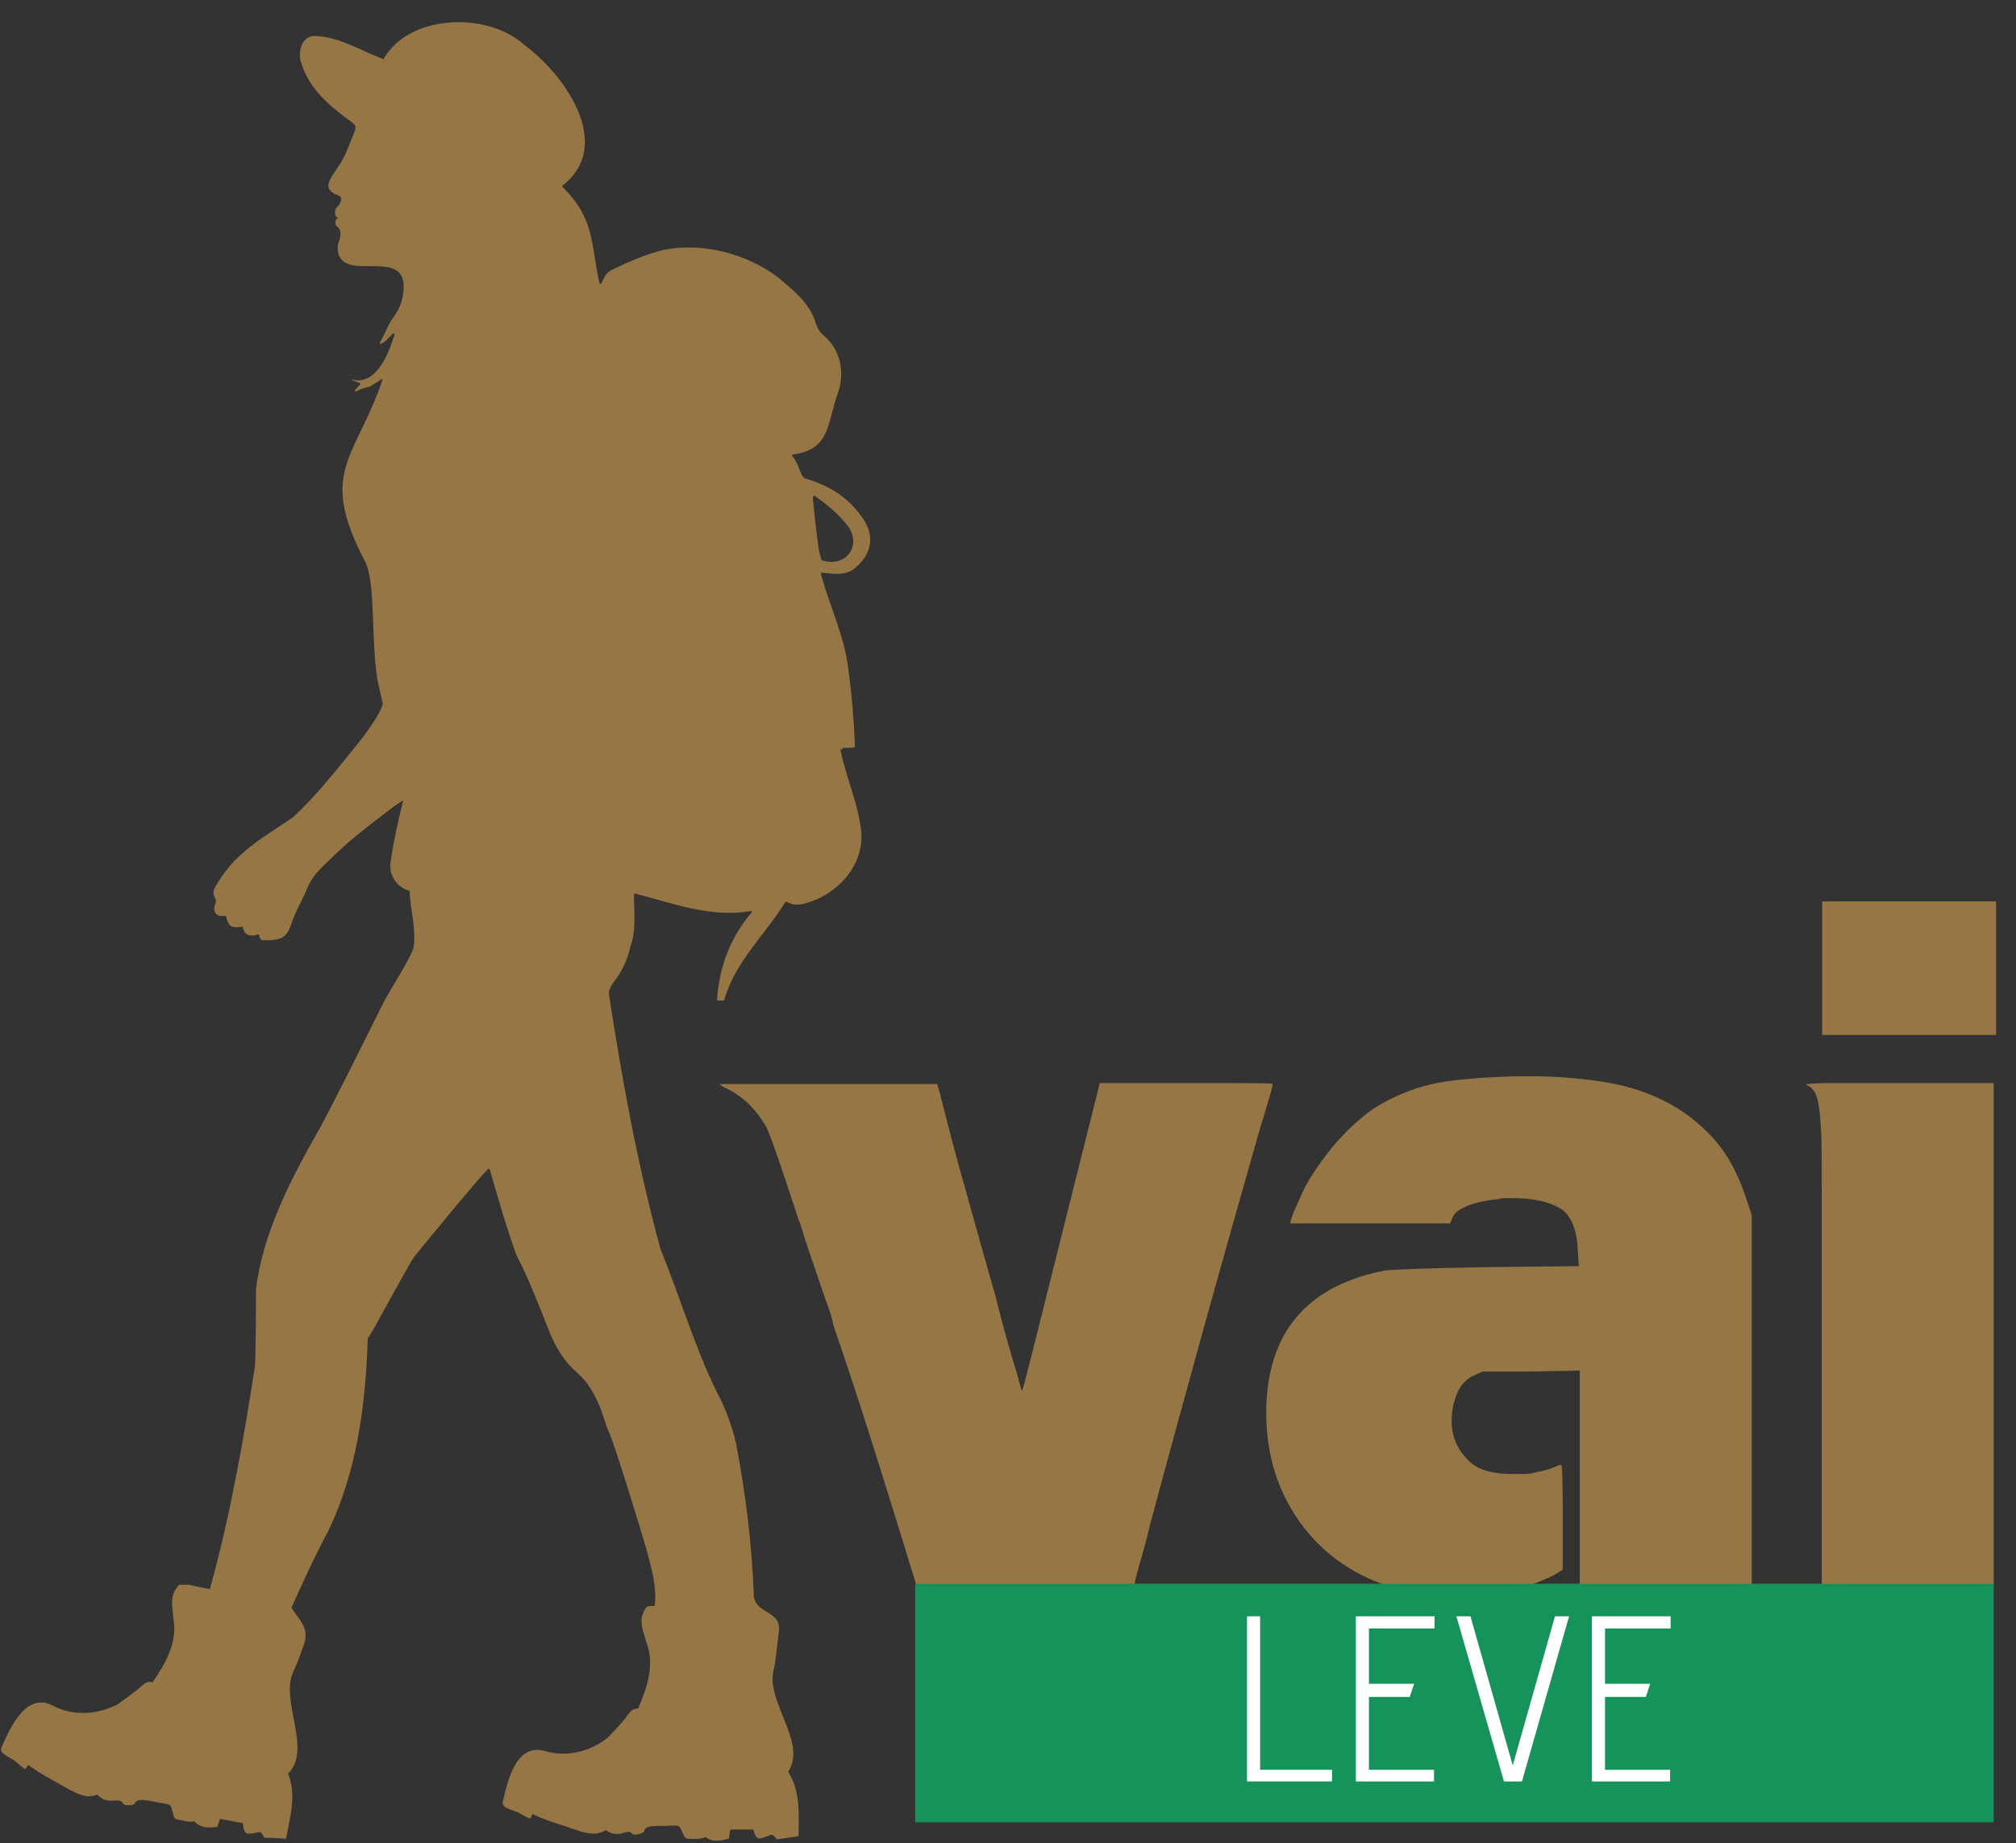 <?xml version="1.0" encoding="UTF-8"?>
<svg xmlns="http://www.w3.org/2000/svg" xmlns:xlink="http://www.w3.org/1999/xlink" id="Layer_1" version="1.1" viewBox="0 0 415 379.5">
  <rect x="0" y="0" width="415" height="379.5" fill="#333333" stroke="none"/>
  <defs>
    <style>
      .st0 {
        fill: #16925b;
      }

      .st1 {
        fill: #fff;
      }

      .st2 {
        fill: none;
      }

      .st3 {
        clip-path: url(#clippath-1);
      }

      .st4 {
        fill: #957644;
      }

      .st5 {
        clip-path: url(#clippath);
      }
    </style>
    <clipPath id="clippath">
      <rect class="st2" x="188.4" y="326.1" width="222" height="49.1"></rect>
    </clipPath>
    <clipPath id="clippath-1">
      <rect class="st2" y="3.7" width="180" height="375.8"></rect>
    </clipPath>
  </defs>
  <g id="b573311fc2">
    <path class="st4" d="M149.4,224.1l-1.4-.9h44.9l.5,1.6c1.8,7.1,3.6,14.1,5.6,21,1.9,6.9,3.9,14,5.9,21,1.3,5.2,2.4,9.2,3.3,12.2.9,3,1.5,5,1.7,5.9.3,1.1.4,1.6.5,1.4.3-.4,2.9-11,8.1-31.8l7.9-31.5h17.8c11.9,0,17.8,0,17.8.2-.1.6-.3,1.3-.5,2.1-.2.7-.5,1.6-.8,2.7-.3,1.1-.7,2.4-1.2,3.9-3.9,13.8-7.8,27.4-11.5,40.8-3.7,13.4-7.4,26.8-11,40.3-.4,1.4-.7,2.9-1.1,4.3-.4,1.4-.7,2.8-1.1,4-.4,1.3-.7,2.6-1.1,4l-.2,1.3h-44.8l-3.6-11.7c-1.9-6.2-4-12.8-6.2-19.8-2.2-6.9-4.6-14.3-7.3-22.1-.2-1.2-.7-2.8-1.4-4.7-.7-1.9-1.5-4.3-2.4-7-1-2.8-1.7-5-2.3-6.8-.5-1.8-.9-3-1.2-3.6-3.7-11.4-5.9-17.7-6.6-18.9-2.2-3.8-5-6.5-8.6-8.1Z"></path>
    <path class="st4" d="M315.1,221.6c5,0,9.9.4,14.6,1.1,4.7.7,9,2,12.9,4,3.9,1.9,7.3,4.6,10.3,7.9,2.9,3.3,5.2,7.7,6.8,12.9l.9,2.7v76.6h-35.4v-44.6l-9.9.2h-10.1l-2,.9c-2,1-3.3,2.9-4,5.9-1,4.6,0,8.3,2.7,11.1,1.8,2.2,5,3.2,9.5,3.2s3.4-.1,5-.4c1.7-.3,3.2-.8,4.7-1.5.2,0,.4.1.4.4.1.5.2,4,.2,10.4v10.8l-1.8,1.1c-3.1,1.6-6.5,2.7-10.1,3.3-3.6.7-7.1,1-10.6,1s-3.9,0-5.8-.3c-1.8-.2-3.5-.5-5.2-1-8.9-2.4-15.8-7.1-20.7-14-4.9-6.9-7.2-15.1-6.8-24.4.7-15.2,8.9-24.3,24.4-27.3,1.7-.2,8.8-.5,21.4-.7l18.5-.2-.2-3.2c-.2-4.6-1.5-7.5-3.8-8.8-2.3-1.3-5.5-2-9.5-2s-1.7,0-3,.2c-1.3.1-2.5.3-3.9.6-1.3.3-2.5.7-3.6,1.3-1.1.5-1.8,1.3-2.1,2.2l-.4.9h-32.9c0-.7,1-3.2,3.1-7.6,1.8-3.2,4-6.3,6.5-9.2,2.6-2.9,5.1-5.1,7.5-6.8,4.9-3.1,10.1-5,15.5-5.7,5.5-.7,11-1,16.6-1Z"></path>
    <path class="st4" d="M375.1,185.6h35.8v27.5h-35.8v-27.5ZM372,223.5c-.2-.2-.3-.3-.2-.3.1,0,.3,0,.5,0,.6-.1,2.4-.2,5.4-.2h32.7v103.5h-35.4v-82.1c0-6.5,0-10.7-.2-12.6-.2-3.8-.7-6.2-1.3-7-.3-.6-.9-1.1-1.6-1.4Z"></path>
    <g class="st5">
      <path class="st0" d="M188.4,326.1h222v49.1h-222v-49.1Z"></path>
    </g>
    <path class="st1" d="M274.2,366.8h-17.5v-34h2.7v31.6h14.8v2.4Z"></path>
    <path class="st1" d="M295.2,366.8h-16.1v-34h16.2v2.5h-13.5v11.4h9.3l-.9,2.7h-8.4v15h13.4v2.4Z"></path>
    <path class="st1" d="M313.4,366.8h-3.8l-9.8-34h2.9l8.7,30.7,8.7-30.7h2.9l-9.7,34Z"></path>
    <path class="st1" d="M343.8,366.8h-16.1v-34h16.2v2.5h-13.5v11.4h9.3l-.9,2.7h-8.4v15h13.4v2.4Z"></path>
    <g class="st3">
      <path class="st4" d="M173.4,154.3c0-.1,0-.2.2-.3.8,0,1.5,0,2.2-.1.1,0,.2-.1.2-.2-.2-5.1-.6-10.3-1.3-15.4-.7-7-3.9-13.4-5.7-20.1,0-.1,0-.3.2-.3,2.5.3,5.1.7,7-1.1,3-2.6,4-6.1,1.6-9.8-2.8-4.3-6.9-7-11.8-8.4-.5-.1-.8-.5-1-.9-.6-1.3-.9-2.7-1.9-3.8-.1-.1,0-.3.1-.3,8-1.1,7-6.7,9.4-13,1.3-4,.4-8.6-2.9-11.4-.9-.7-1.4-1.6-1.8-2.7-1.1-4-4.6-6.7-7.6-9.3h0c-6.6-5-15.7-7.4-23.9-5.7-3.6.9-7,2.4-10.3,4,0,0,0,0,0,0-1.4.6-1.7,1.6-2.3,2.8,0,.2-.3.2-.4,0-1.8-8.1-.9-13.2-7.6-19.8,0,0,0-.2,0-.3,10.7-8.3.5-22.8-7.8-28.9,0,0,0,0,0,0-7.5-6.9-23.7-6.5-29,2.8,0,0-.2.1-.2,0-4.7-1.7-9-4.6-14.1-4.7h0c-2.8.1-3.5,3.7-2.6,5.8h0c1.7,5.4,6.1,8.9,10.5,12.1.5.4.7.8.5,1.4-.5,1.5-1.2,3.1-1.8,4.6-1.9,4.6-6.4,7.2-1.5,9,.3.1.5.5.4.9-.3,1.6-1.4,1.2-1.2,2.9,0,.6.6.8.7.8-.2,0-.6.3-.6.5-.3,1.2.4,1.2.6,1.5.9,1.2,0,2.7-.2,3.8h0c-.2,8.1,13.1.2,13.6,7.9,0,2.4-.5,4.5-1.9,6.4-1.3,1.7-1.9,3.7-3,5.5-.1.2,0,.4.2.3,1-.4,1.6-1.3,2.5-2.1.1-.1.4,0,.3.2-1.2,4.1-3.9,10.7-8.9,9.2,0,0,0,0,0,.1.6.2,1.1.4,1.8.7.1,0,.2.2,0,.3-.4.4-.7.8-1,1.1-.1.2,0,.4.2.3.8-.4,1.6-.8,2.6-.9.2,0,3-1.9,2.9-1.7-5.4,16.3-13.5,18.9-3.7,37.5,2.3,4.4,1.2,15.7,2.6,24.5,0,0,1.1,4.8,1.1,5-1,3.2-5.7,8.8-5.7,8.8-4.1,5.1-8.1,10.1-12.8,14.5,0,0,0,0,0,0-6,4.1-11.6,7-15.5,13.5-.7,1.1-1.3,2-.4,3.3,0,0,0,0,0,0,.3.9-.9,1.8.1,3.1.2.3.8.4,1.1.4h.7c0-.1.2,0,.2,0,.5,1.6.6,2.7,3.2,2.2.1,0,.3,0,.3.2.3,1.4,1.3,2,3.1,1.4.1,0,.2,0,.3.2,0,.5.3,1.1,1,1,1,0,2.1,0,3.1-.3,0,0,0,0,0,0,2.2-.7,2.4-3.4,3.3-5.2.7-1.6,1.5-3,2.2-4.6.9-2.6,2.7-4.5,4.7-6.3h0c4.6-4.6,8.5-7.4,13.6-11.3,0,0,1.6-1.1,1.7-1.1,0,0-1.8,7-2.6,12.7-.4,2.6,1.3,5.3,3.9,5.9,0,0,0,0,0,0,.2,3.9,1.3,7.6.9,11.4-.2,1.8-5.4,9.9-6.2,11.5-4.3,8.6-8.5,17.2-13,25.7-5.9,10.4-11.8,21.4-13.3,33.4h0c0,1.3,0,2.6,0,3.9,0,.9-.1,10.6-.2,11.9h0c-2.4,15.5-5.1,30.9-9.3,46h0s-4.4-.9-4.4-.9h-1.9c-.2.2-.4.5-.7.9-1.3,1.8-.6,4.2-.5,6.2.9,4.8-1.7,9.2-4.3,13-1.5-.5-2.4,1.1-3.5,1.8-1.3,1-2.5,1.9-3.8,2.8-4.2,2.1-9.2,2.4-13.4.1-5.5-2.6-8.6,4.7-10.4,8.7-.6,1.4,2.2,2.1,3,3,.7.5,1.2,1.1,1.9,1.5.2-.3.4-.6.6-.9,2.7,2,5.6,3.4,8.5,5.1,1.8.9,3.6,1.9,5.7,1,2.3,2.3,4,.6,5.1,1.5.3.7.8.7,1.3.7.6,0,1.2,0,1.5-.6.5-1.1,4,0,5.1.1,2.4.5,2,.1,2.7,2.5.1.4.2.8.7.9,1.2.2,2.4.7,3.6.4,1.3,1.5,3,1.3,4.7,1.2.2-.6.4-1.1.6-1.7,1.6.3,3.2.6,4.7.9.2,2.6.9,2.3,3,1.9.9-.3,1,.5,1.4,1.1,1.5,0,3,.1,4.5.2.8-4.6,2.2-8.9.4-13.4,5-4.9-1.6-14.9,1-20.8.9-1.9,1.6-3.9,2.3-5.9,1.2-3.4-1.3-5.2-2.6-7.5,2.4-5.3,4.8-10.6,7.6-15.8,5.9-12.3,7.7-26.1,8.1-39.6,0,0,0-.2.1-.2.4-.1,8.6-15.7,9.6-16.8,0,0,13.1-16.1,15.1-17.9.1,0,.3,0,.3,0,1.7,5.9,3.4,11.9,5.5,17.7,0,0,0,0,0,0,2.8,5.4,4.9,11.1,7.2,16.8t0,0c4,8.6,6.2,6,9.6,13.6,1.2,2.6,1.3,4,2.3,6.2,1.2,2.6,6.6,20.3,7.7,24.1,1,3.7,2.1,7.5,1.7,11.4,0,.1-.1.2-.2.2-1.5-.1-1.6.1-2.2,1.4-.9,2,.2,4.2.7,6.2,0,0,0,0,0,0,1.7,4.5.1,9.2-1.7,13.4,0,0-.1.1-.2.1-1.5,0-2,1.6-2.9,2.5-1,1.2-2.1,2.3-3.2,3.5h0c-3.7,2.9-8.5,4.1-13.1,2.7h0c-5.9-1.5-7.5,6.3-8.5,10.5-.3,1.5,2.6,1.7,3.5,2.4.7.3,1.3.8,2,1,.1,0,.2,0,.3-.1,0-.2.2-.4.2-.6,0-.1.2-.2.3-.1,2.9,1.4,6.1,2.2,9.1,3.3,1.9.6,3.8,1.1,5.7,0,0,0,.2,0,.2,0,2.6,1.7,3.9-.2,5.1.4,0,0,0,0,0,0,.4.6.9.5,1.4.4.5-.1,1.2-.2,1.4-.9.3-1.2,3.9-.7,5-.9h0c2.4,0,2-.3,3,1.9.2.4.4.8.9.8,1.2,0,2.4.2,3.5-.3,0,0,.1,0,.2,0,1.5,1.1,3.1.7,4.6.3,0,0,.1,0,.2-.2,0-.5.1-1,.2-1.5,0,0,.1-.2.2-.2h4.4c0,0,.2,0,.2.1.6,2.3,1.3,1.9,3.3,1.1,0,0,0,0,0,0,.8-.4,1,.3,1.5.8,0,0,.1,0,.2,0,1.4-.2,2.8-.4,4.1-.6.1,0,.2,0,.2-.2,0-4.5.4-9-2.1-13,0,0,0-.2,0-.2,3.8-5.8-4.5-14.3-3.1-20.5.5-2.1.8-5.8,1.1-7.9.8-4.8-4.5-3.8-5.1-7.5h0c-.4-10.7-1.7-21.3-3.7-31.7-.9-3.7-2.2-7.3-4-10.6-4.6-9.4-7.5-19.5-11.5-29.2,0,0,0,0,0,0-4.7-17.2-7.9-34.7-10.6-52.3-.3-1.9,1.4-3.1,2.2-4.6,1.1-1.8,1.8-3.8,2.3-5.9,1.1-3.4.6-6.8.6-10.3,0-.1.1-.2.3-.2,7.8,2,15.5,5,23.7,3.6.2,0,.3.2.2.3-4.4,5.2-6.6,11.1-7.1,17.9,0,.1,0,.2.2.2h1.1c0,0,.2,0,.2-.1,2.2-7.9,8.4-13.4,12.6-20.2,0,0,.2-.1.3,0,1.2.7,2.5.7,3.8.3,6.4-1.7,12.1-7.7,11.5-14.7-.6-5.9-3.2-11.3-4.3-17ZM167.4,102.3c0-.2.2-.3.3-.2,2.6,1.8,5,3.8,6.9,6.3,2.8,3.9-.4,8.5-5.3,7,0,0,0,0-.1,0-.6-1.3-.7-2.7-.9-4.1-.4-3-.7-5.9-1-8.9Z"></path>
    </g>
  </g>
</svg>
